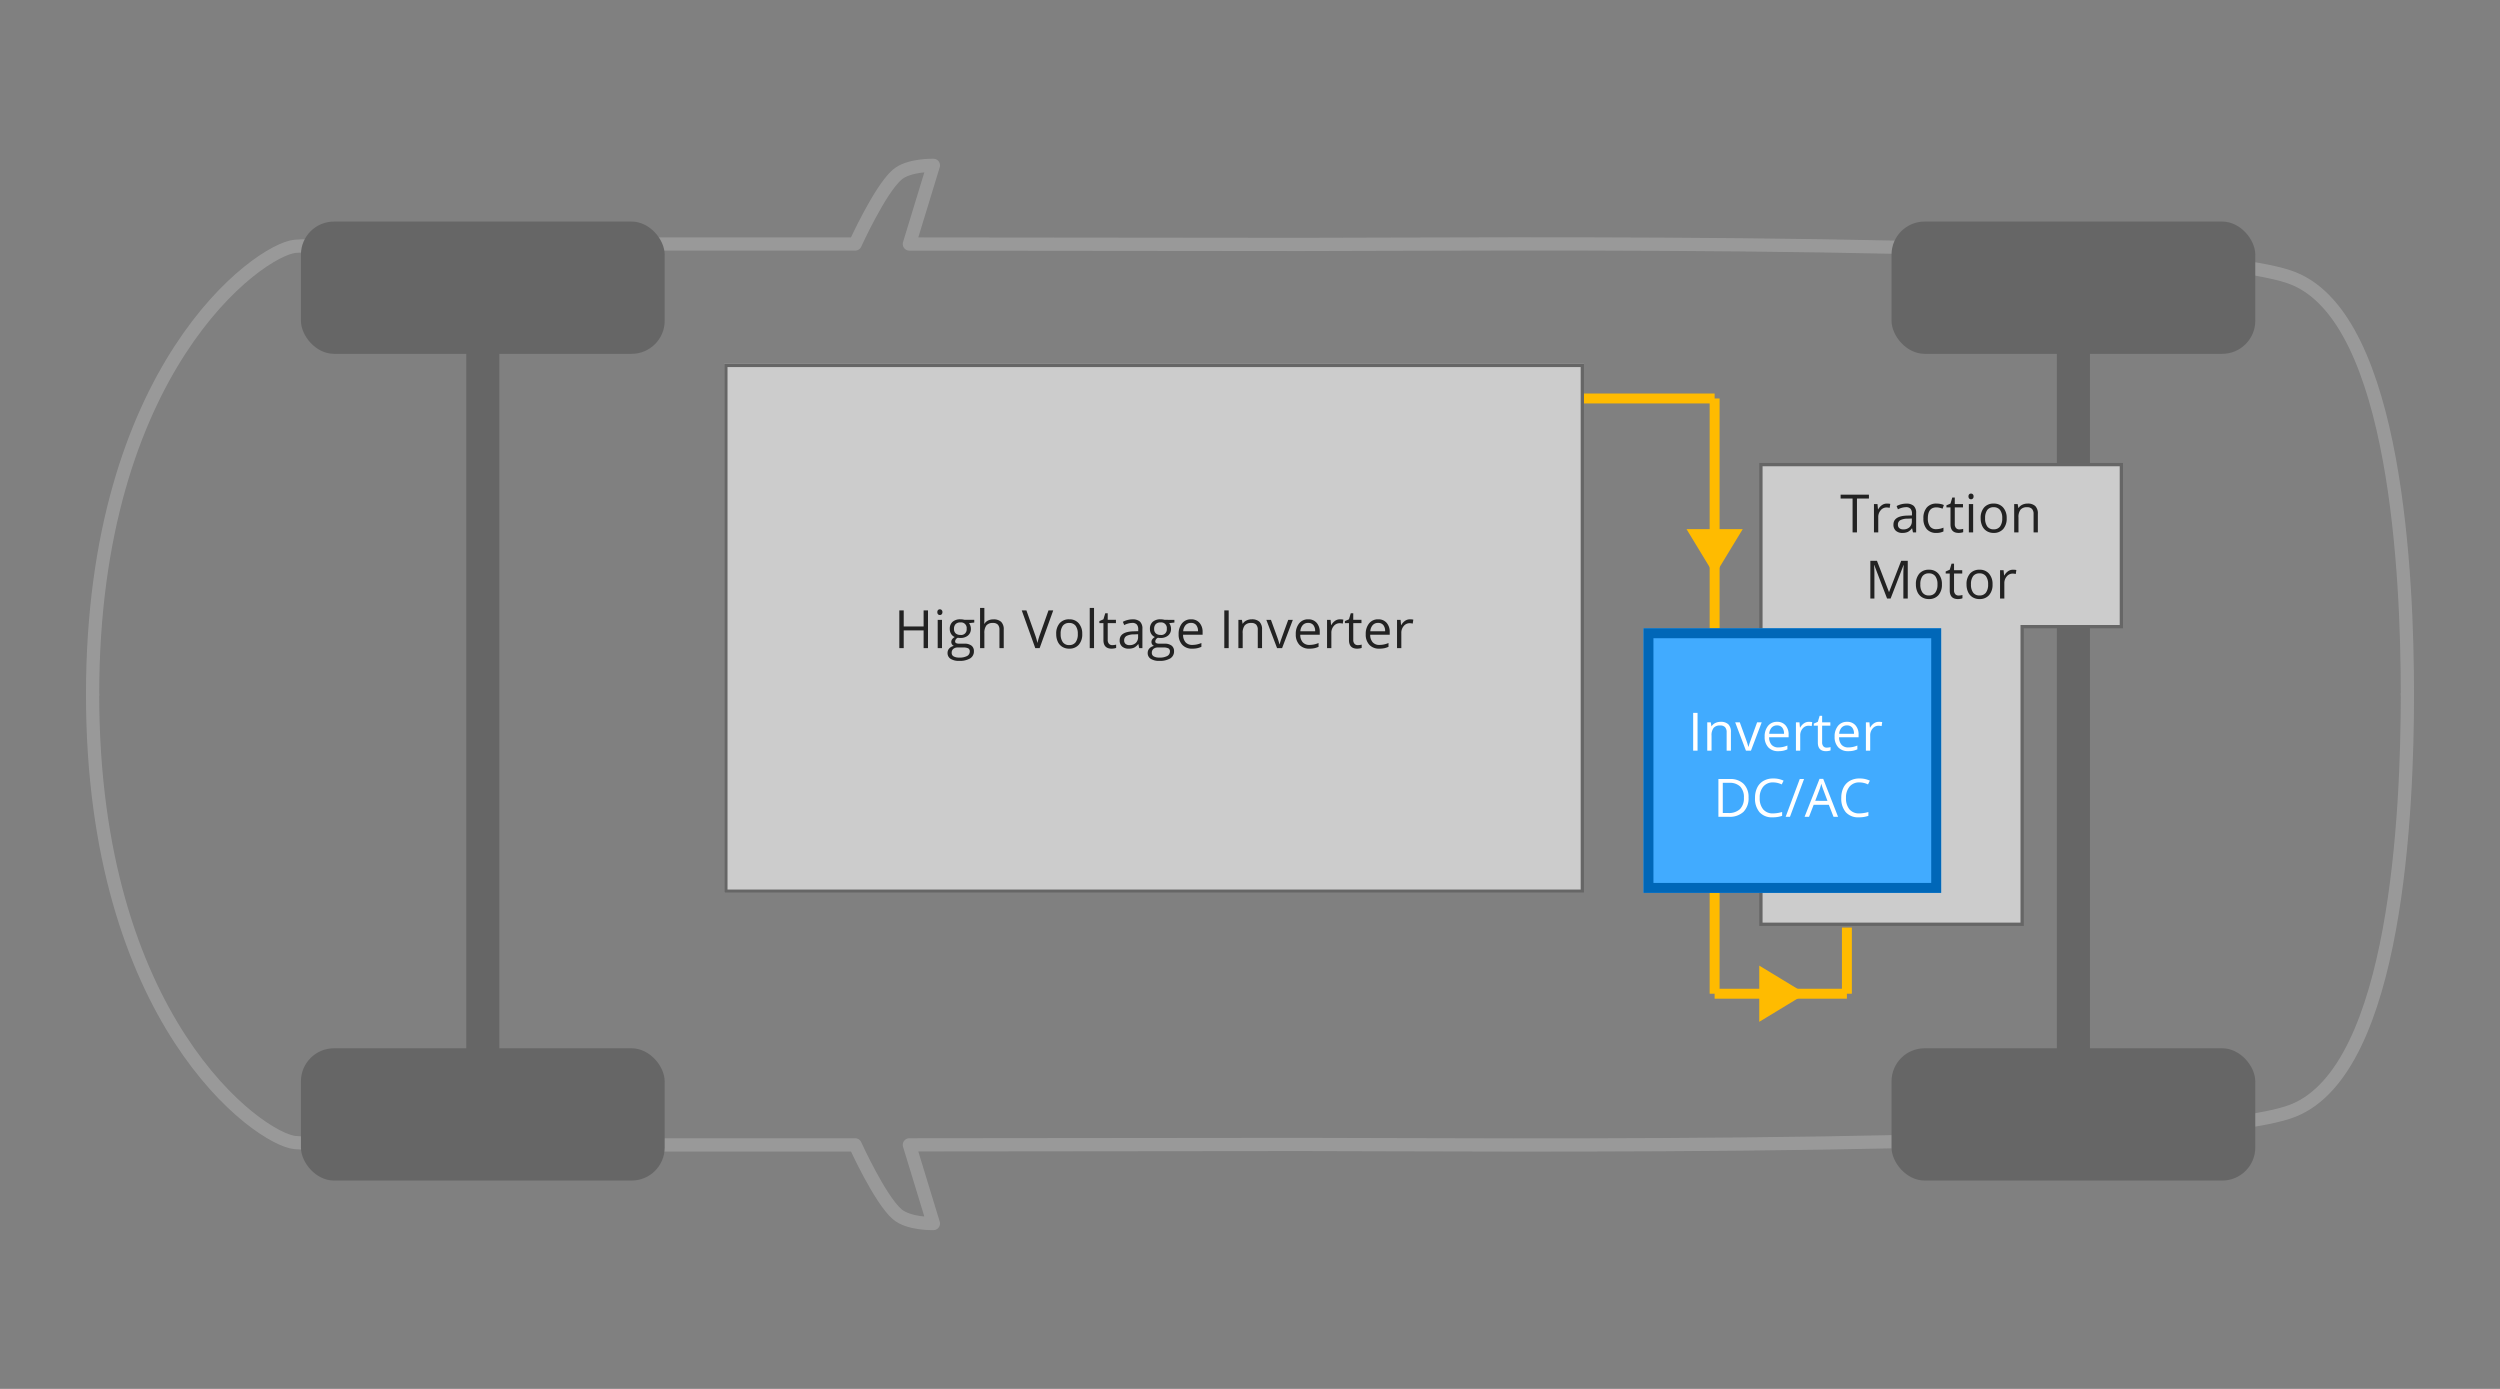 <svg xmlns="http://www.w3.org/2000/svg" width="756" height="420" viewBox="0 0 756 420">
  <rect x="0" y="0" width="756" height="420" fill="#808080" stroke="none"/>
  <g id="Group_1511" data-name="Group 1511" transform="translate(-3369 -3848)">
    <rect id="Rectangle_290" data-name="Rectangle 290" width="756" height="420" transform="translate(3369 3848)" fill="none" opacity="0.2"/>
    <g id="Group_466" data-name="Group 466" transform="translate(-130 448)">
      <path id="Path_114" data-name="Path 114" d="M351.5,1739.494c0-98.5,50.224-134.375,61.211-135.513,6.368-.66,90.07-.746,169.4-.7,0,0,7.427-16.38,12.659-20.935,3.514-3.06,10.987-2.847,10.987-2.847l-7.267,23.792c51.4.039,98.483.122,118.179.122,51.794,0,268.909-2.278,300.3,10.249s34.529,91.1,34.529,125.834" transform="translate(3175.5 1870.505)" fill="none" stroke="#999" stroke-linecap="round" stroke-linejoin="round" stroke-miterlimit="10" stroke-width="4"/>
      <path id="Path_115" data-name="Path 115" d="M351.5,1579.495c0,98.5,50.224,134.375,61.211,135.513,6.368.66,90.07.746,169.4.7,0,0,7.427,16.38,12.659,20.935,3.514,3.06,10.987,2.847,10.987,2.847l-7.267-23.792c51.4-.039,98.483-.122,118.179-.122,51.794,0,268.909,2.278,300.3-10.249s34.529-91.1,34.529-125.834" transform="translate(3175.5 2030.505)" fill="none" stroke="#999" stroke-linecap="round" stroke-linejoin="round" stroke-miterlimit="10" stroke-width="4"/>
    </g>
    <g id="Group_469" data-name="Group 469" transform="translate(-130 -42)">
      <line id="Line_3" data-name="Line 3" y2="180" transform="translate(4017.5 4010.5)" fill="none" stroke="#fb0" stroke-width="3"/>
      <line id="Line_5" data-name="Line 5" y2="20" transform="translate(4057.5 4170.5)" fill="none" stroke="#fb0" stroke-width="3"/>
      <line id="Line_2" data-name="Line 2" x2="40" transform="translate(3977.5 4010.5)" fill="none" stroke="#fb0" stroke-width="3"/>
      <line id="Line_4" data-name="Line 4" x2="40" transform="translate(4017.5 4190.5)" fill="none" stroke="#fb0" stroke-width="3"/>
      <path id="Polygon_2" data-name="Polygon 2" d="M8.5,0,17,14H0Z" transform="translate(4026 4064) rotate(180)" fill="#fb0"/>
      <path id="Polygon_3" data-name="Polygon 3" d="M8.5,0,17,14H0Z" transform="translate(4045 4182) rotate(90)" fill="#fb0"/>
    </g>
    <g id="Group_468" data-name="Group 468" transform="translate(-130 448)">
      <rect id="Rectangle_279" data-name="Rectangle 279" width="110" height="40" rx="10" transform="translate(3590 3467)" fill="#666"/>
      <rect id="Rectangle_280" data-name="Rectangle 280" width="110" height="40" rx="10" transform="translate(3590 3717)" fill="#666"/>
      <rect id="Rectangle_281" data-name="Rectangle 281" width="10" height="227" transform="translate(3640 3499)" fill="#666"/>
    </g>
    <g id="Group_467" data-name="Group 467" transform="translate(351 448)">
      <rect id="Rectangle_279-2" data-name="Rectangle 279" width="110" height="40" rx="10" transform="translate(3590 3467)" fill="#666"/>
      <rect id="Rectangle_280-2" data-name="Rectangle 280" width="110" height="40" rx="10" transform="translate(3590 3717)" fill="#666"/>
      <rect id="Rectangle_281-2" data-name="Rectangle 281" width="10" height="227" transform="translate(3640 3499)" fill="#666"/>
    </g>
    <g id="Rectangle_288" data-name="Rectangle 288" transform="translate(3588 3958)" fill="#ccc" stroke="#666" stroke-width="1">
      <rect width="260" height="160" stroke="none"/>
      <rect x="0.5" y="0.5" width="259" height="159" fill="none"/>
    </g>
    <g id="Union_13" data-name="Union 13" transform="translate(3931 3988)" fill="#ccc">
      <path d="M 49.5 139.5 L -29.5 139.5 L -29.5 0.5 L 50 0.5 L 79.5 0.5 L 79.5 49.5 L 50 49.5 L 49.5 49.5 L 49.5 50 L 49.5 139.5 Z" stroke="none"/>
      <path d="M 49 139 L 49 49 L 79 49 L 79 1 L -29 1 L -29 139 L 49 139 M 50 140 L -30 140 L -30 -1.635742137295892e-06 L 80 -1.635742137295892e-06 L 80 50 L 50 50 L 50 140 Z" stroke="none" fill="#666"/>
    </g>
    <g id="Rectangle_289" data-name="Rectangle 289" transform="translate(3866 4038)" fill="#41abff" stroke="#0067b8" stroke-width="3">
      <rect width="90" height="80" stroke="none"/>
      <rect x="1.5" y="1.5" width="87" height="77" fill="none"/>
    </g>
    <path id="Path_148" data-name="Path 148" d="M-25.453,0h-1.328V-10.242H-30.4v-1.18h8.563v1.18h-3.617Zm9.047-8.719a5.075,5.075,0,0,1,1.023.094l-.18,1.2a4.418,4.418,0,0,0-.937-.117,2.282,2.282,0,0,0-1.777.844,3.077,3.077,0,0,0-.738,2.1V0h-1.3V-8.562h1.07l.148,1.586h.063a3.764,3.764,0,0,1,1.148-1.289A2.585,2.585,0,0,1-16.406-8.719ZM-8.516,0l-.258-1.219h-.062a3.6,3.6,0,0,1-1.277,1.09A3.893,3.893,0,0,1-11.7.156a2.86,2.86,0,0,1-2-.656,2.394,2.394,0,0,1-.723-1.867q0-2.594,4.148-2.719l1.453-.047v-.531a2.171,2.171,0,0,0-.434-1.488,1.783,1.783,0,0,0-1.387-.48,5.65,5.65,0,0,0-2.422.656l-.4-.992a6.094,6.094,0,0,1,1.387-.539,6.006,6.006,0,0,1,1.512-.2,3.262,3.262,0,0,1,2.27.68,2.837,2.837,0,0,1,.738,2.18V0Zm-2.93-.914a2.632,2.632,0,0,0,1.9-.664,2.457,2.457,0,0,0,.691-1.859v-.773l-1.3.055a4.717,4.717,0,0,0-2.23.48,1.449,1.449,0,0,0-.684,1.324,1.336,1.336,0,0,0,.426,1.07A1.767,1.767,0,0,0-11.445-.914ZM-1.461.156A3.654,3.654,0,0,1-4.34-.988a4.707,4.707,0,0,1-1.02-3.238,4.853,4.853,0,0,1,1.035-3.32A3.727,3.727,0,0,1-1.375-8.719a5.852,5.852,0,0,1,1.234.133,4.066,4.066,0,0,1,.969.313l-.4,1.1a6.1,6.1,0,0,0-.937-.285,4.186,4.186,0,0,0-.9-.113q-2.609,0-2.609,3.328A3.963,3.963,0,0,0-3.379-1.82a2.215,2.215,0,0,0,1.887.844A5.769,5.769,0,0,0,.7-1.437V-.289A4.679,4.679,0,0,1-1.461.156ZM5.5-.914a4.236,4.236,0,0,0,.664-.051,4.3,4.3,0,0,0,.508-.105v.992A2.371,2.371,0,0,1,6.051.09a4.664,4.664,0,0,1-.738.066q-2.484,0-2.484-2.617V-7.555H1.6V-8.18l1.227-.539.547-1.828h.75v1.984H6.609v1.008H4.125v5.039a1.734,1.734,0,0,0,.367,1.188A1.278,1.278,0,0,0,5.5-.914ZM9.68,0h-1.3V-8.562h1.3ZM8.273-10.883a.861.861,0,0,1,.219-.652.764.764,0,0,1,.547-.207.764.764,0,0,1,.539.211.846.846,0,0,1,.227.648.859.859,0,0,1-.227.652.757.757,0,0,1-.539.215.749.749,0,0,1-.547-.215A.877.877,0,0,1,8.273-10.883ZM19.82-4.289a4.724,4.724,0,0,1-1.055,3.27A3.714,3.714,0,0,1,15.852.156a3.86,3.86,0,0,1-2.039-.539A3.558,3.558,0,0,1,12.438-1.93a5.391,5.391,0,0,1-.484-2.359A4.716,4.716,0,0,1,13-7.551a3.7,3.7,0,0,1,2.906-1.168,3.622,3.622,0,0,1,2.855,1.2A4.7,4.7,0,0,1,19.82-4.289Zm-6.523,0a4.064,4.064,0,0,0,.656,2.5,2.278,2.278,0,0,0,1.93.859,2.293,2.293,0,0,0,1.934-.855,4.043,4.043,0,0,0,.66-2.5,3.978,3.978,0,0,0-.66-2.48,2.32,2.32,0,0,0-1.949-.848,2.283,2.283,0,0,0-1.922.836A4.023,4.023,0,0,0,13.3-4.289ZM27.953,0V-5.539A2.235,2.235,0,0,0,27.477-7.1a1.941,1.941,0,0,0-1.492-.516,2.461,2.461,0,0,0-1.969.727,3.668,3.668,0,0,0-.625,2.4V0h-1.3V-8.562h1.055l.211,1.172h.063a2.648,2.648,0,0,1,1.117-.98,3.63,3.63,0,0,1,1.6-.348,3.252,3.252,0,0,1,2.328.746,3.175,3.175,0,0,1,.781,2.387V0Zm-44.3,20L-20.227,9.875h-.062q.109,1.2.109,2.859V20h-1.227V8.578h2L-15.789,18h.063l3.648-9.422h1.984V20h-1.328V12.641q0-1.266.109-2.75h-.062L-15.281,20ZM.234,15.711A4.724,4.724,0,0,1-.82,18.98a3.714,3.714,0,0,1-2.914,1.176,3.86,3.86,0,0,1-2.039-.539A3.558,3.558,0,0,1-7.148,18.07a5.391,5.391,0,0,1-.484-2.359,4.716,4.716,0,0,1,1.047-3.262A3.7,3.7,0,0,1-3.68,11.281a3.622,3.622,0,0,1,2.855,1.2A4.7,4.7,0,0,1,.234,15.711Zm-6.523,0a4.064,4.064,0,0,0,.656,2.5,2.278,2.278,0,0,0,1.93.859,2.293,2.293,0,0,0,1.934-.855,4.043,4.043,0,0,0,.66-2.5,3.978,3.978,0,0,0-.66-2.48,2.32,2.32,0,0,0-1.949-.848,2.283,2.283,0,0,0-1.922.836A4.023,4.023,0,0,0-6.289,15.711ZM5.273,19.086a4.236,4.236,0,0,0,.664-.051,4.3,4.3,0,0,0,.508-.105v.992a2.371,2.371,0,0,1-.621.168,4.664,4.664,0,0,1-.738.066q-2.484,0-2.484-2.617V12.445H1.375V11.82L2.6,11.281l.547-1.828H3.9v1.984H6.383v1.008H3.9v5.039a1.734,1.734,0,0,0,.367,1.188A1.278,1.278,0,0,0,5.273,19.086Zm10.273-3.375a4.724,4.724,0,0,1-1.055,3.27,3.714,3.714,0,0,1-2.914,1.176,3.86,3.86,0,0,1-2.039-.539A3.558,3.558,0,0,1,8.164,18.07a5.391,5.391,0,0,1-.484-2.359,4.716,4.716,0,0,1,1.047-3.262,3.7,3.7,0,0,1,2.906-1.168,3.622,3.622,0,0,1,2.855,1.2A4.7,4.7,0,0,1,15.547,15.711Zm-6.523,0a4.064,4.064,0,0,0,.656,2.5,2.278,2.278,0,0,0,1.93.859,2.293,2.293,0,0,0,1.934-.855,4.043,4.043,0,0,0,.66-2.5,3.978,3.978,0,0,0-.66-2.48,2.32,2.32,0,0,0-1.949-.848,2.283,2.283,0,0,0-1.922.836A4.023,4.023,0,0,0,9.023,15.711Zm12.7-4.43a5.075,5.075,0,0,1,1.023.094l-.18,1.2a4.418,4.418,0,0,0-.937-.117,2.282,2.282,0,0,0-1.777.844,3.077,3.077,0,0,0-.738,2.1V20h-1.3V11.438h1.07l.148,1.586H19.1a3.764,3.764,0,0,1,1.148-1.289A2.585,2.585,0,0,1,21.727,11.281Z" transform="translate(3956 4009)" fill="#222"/>
    <path id="Path_147" data-name="Path 147" d="M-29.988,0V-11.422h1.328V0Zm10.125,0V-5.539A2.235,2.235,0,0,0-20.34-7.1a1.941,1.941,0,0,0-1.492-.516,2.461,2.461,0,0,0-1.969.727,3.668,3.668,0,0,0-.625,2.4V0h-1.3V-8.562h1.055l.211,1.172h.063a2.648,2.648,0,0,1,1.117-.98,3.63,3.63,0,0,1,1.6-.348,3.252,3.252,0,0,1,2.328.746,3.175,3.175,0,0,1,.781,2.387V0Zm5.836,0-3.25-8.562h1.391l1.844,5.078a24.035,24.035,0,0,1,.734,2.313h.063A17.467,17.467,0,0,1-12.7-2.887q.457-1.3,2.051-5.676h1.391L-12.512,0ZM-4.27.156A3.934,3.934,0,0,1-7.266-1a4.476,4.476,0,0,1-1.1-3.211A4.964,4.964,0,0,1-7.344-7.5,3.387,3.387,0,0,1-4.605-8.719,3.229,3.229,0,0,1-2.059-7.66a4.057,4.057,0,0,1,.938,2.793v.82h-5.9a3.394,3.394,0,0,0,.762,2.289,2.634,2.634,0,0,0,2.035.781,6.9,6.9,0,0,0,2.734-.578V-.4a6.863,6.863,0,0,1-1.3.426A7.31,7.31,0,0,1-4.27.156Zm-.352-7.789a2.118,2.118,0,0,0-1.645.672A3.1,3.1,0,0,0-6.988-5.1h4.477A2.851,2.851,0,0,0-3.059-6.98,1.925,1.925,0,0,0-4.621-7.633ZM5-8.719a5.075,5.075,0,0,1,1.023.094l-.18,1.2A4.418,4.418,0,0,0,4.9-7.539,2.282,2.282,0,0,0,3.125-6.7a3.077,3.077,0,0,0-.738,2.1V0H1.09V-8.562H2.16l.148,1.586h.063A3.764,3.764,0,0,1,3.52-8.266,2.585,2.585,0,0,1,5-8.719Zm5.391,7.8a4.236,4.236,0,0,0,.664-.051,4.3,4.3,0,0,0,.508-.105v.992a2.371,2.371,0,0,1-.621.168A4.664,4.664,0,0,1,10.2.156q-2.484,0-2.484-2.617V-7.555H6.488V-8.18l1.227-.539.547-1.828h.75v1.984H11.5v1.008H9.012v5.039a1.734,1.734,0,0,0,.367,1.188A1.278,1.278,0,0,0,10.387-.914Zm6.5,1.07a3.934,3.934,0,0,1-3-1.156,4.476,4.476,0,0,1-1.1-3.211A4.964,4.964,0,0,1,13.813-7.5a3.387,3.387,0,0,1,2.738-1.219A3.229,3.229,0,0,1,19.1-7.66a4.057,4.057,0,0,1,.938,2.793v.82h-5.9A3.394,3.394,0,0,0,14.9-1.758a2.634,2.634,0,0,0,2.035.781,6.9,6.9,0,0,0,2.734-.578V-.4a6.863,6.863,0,0,1-1.3.426A7.31,7.31,0,0,1,16.887.156Zm-.352-7.789a2.118,2.118,0,0,0-1.645.672A3.1,3.1,0,0,0,14.168-5.1h4.477A2.851,2.851,0,0,0,18.1-6.98,1.925,1.925,0,0,0,16.535-7.633Zm9.617-1.086a5.075,5.075,0,0,1,1.023.094L27-7.422a4.418,4.418,0,0,0-.937-.117,2.282,2.282,0,0,0-1.777.844,3.077,3.077,0,0,0-.738,2.1V0h-1.3V-8.562h1.07l.148,1.586h.063a3.764,3.764,0,0,1,1.148-1.289A2.585,2.585,0,0,1,26.152-8.719Zm-39.391,22.9A5.767,5.767,0,0,1-14.773,18.5,6.074,6.074,0,0,1-19.191,20h-3.164V8.578h3.5a5.6,5.6,0,0,1,4.141,1.477A5.576,5.576,0,0,1-13.238,14.18Zm-1.406.047a4.6,4.6,0,0,0-1.121-3.367A4.493,4.493,0,0,0-19.1,9.727h-1.93v9.125h1.617a4.917,4.917,0,0,0,3.57-1.168A4.624,4.624,0,0,0-14.645,14.227ZM-5.8,9.6a3.735,3.735,0,0,0-2.973,1.254,5.058,5.058,0,0,0-1.09,3.434,5.159,5.159,0,0,0,1.051,3.465,3.735,3.735,0,0,0,3,1.223,10.23,10.23,0,0,0,2.727-.43v1.164a8.4,8.4,0,0,1-2.93.445,4.956,4.956,0,0,1-3.895-1.531,6.306,6.306,0,0,1-1.371-4.352,6.868,6.868,0,0,1,.66-3.094A4.739,4.739,0,0,1-8.719,9.133a5.77,5.77,0,0,1,2.934-.719,7.078,7.078,0,0,1,3.141.656l-.562,1.141A6.053,6.053,0,0,0-5.8,9.6ZM3.543,8.578-.715,20h-1.3L2.246,8.578ZM12.457,20l-1.422-3.633H6.457L5.051,20H3.707L8.223,8.531H9.34L13.832,20Zm-1.836-4.828L9.293,11.633q-.258-.672-.531-1.648a14.8,14.8,0,0,1-.492,1.648L6.926,15.172ZM20.293,9.6a3.735,3.735,0,0,0-2.973,1.254,5.058,5.058,0,0,0-1.09,3.434,5.159,5.159,0,0,0,1.051,3.465,3.735,3.735,0,0,0,3,1.223A10.23,10.23,0,0,0,23,18.547v1.164a8.4,8.4,0,0,1-2.93.445,4.956,4.956,0,0,1-3.895-1.531,6.306,6.306,0,0,1-1.371-4.352,6.868,6.868,0,0,1,.66-3.094,4.739,4.739,0,0,1,1.906-2.047,5.77,5.77,0,0,1,2.934-.719,7.078,7.078,0,0,1,3.141.656l-.562,1.141A6.053,6.053,0,0,0,20.293,9.6Z" transform="translate(3911 4075)" fill="#fff"/>
    <path id="Path_146" data-name="Path 146" d="M-68.375,0H-69.7V-5.375h-6.016V0h-1.328V-11.422h1.328v4.859H-69.7v-4.859h1.328Zm4.234,0h-1.3V-8.562h1.3Zm-1.406-10.883a.861.861,0,0,1,.219-.652.764.764,0,0,1,.547-.207.764.764,0,0,1,.539.211.846.846,0,0,1,.227.648.859.859,0,0,1-.227.652.757.757,0,0,1-.539.215.749.749,0,0,1-.547-.215A.877.877,0,0,1-65.547-10.883Zm11.164,2.32v.82l-1.586.188a2.726,2.726,0,0,1,.391.715,2.727,2.727,0,0,1,.172,1,2.531,2.531,0,0,1-.859,2.008,3.467,3.467,0,0,1-2.359.75,3.929,3.929,0,0,1-.719-.062,1.276,1.276,0,0,0-.828,1.1.56.56,0,0,0,.289.52,2.112,2.112,0,0,0,.992.168h1.516a3.394,3.394,0,0,1,2.137.586,2.036,2.036,0,0,1,.746,1.7A2.431,2.431,0,0,1-55.633,3.1a6.1,6.1,0,0,1-3.328.746,4.547,4.547,0,0,1-2.59-.625,2.018,2.018,0,0,1-.91-1.766A1.983,1.983,0,0,1-61.961.1a2.546,2.546,0,0,1,1.406-.773,1.357,1.357,0,0,1-.551-.461,1.22,1.22,0,0,1-.223-.727,1.379,1.379,0,0,1,.25-.82,2.628,2.628,0,0,1,.789-.68,2.313,2.313,0,0,1-1.082-.93,2.732,2.732,0,0,1-.418-1.5,2.771,2.771,0,0,1,.844-2.168,3.445,3.445,0,0,1,2.391-.762,4.347,4.347,0,0,1,1.211.156Zm-6.828,10a1.162,1.162,0,0,0,.586,1.055,3.234,3.234,0,0,0,1.68.359,4.687,4.687,0,0,0,2.418-.488,1.5,1.5,0,0,0,.785-1.324,1.048,1.048,0,0,0-.43-.965A3.337,3.337,0,0,0-57.789-.2h-1.555a2.048,2.048,0,0,0-1.375.422A1.507,1.507,0,0,0-61.211,1.438Zm.7-7.258A1.743,1.743,0,0,0-60-4.461,2.028,2.028,0,0,0-58.586-4a1.654,1.654,0,0,0,1.9-1.844,1.7,1.7,0,0,0-1.922-1.93,1.9,1.9,0,0,0-1.406.492A1.982,1.982,0,0,0-60.508-5.82ZM-46.766,0V-5.539A2.235,2.235,0,0,0-47.242-7.1a1.941,1.941,0,0,0-1.492-.516,2.445,2.445,0,0,0-1.973.734,3.72,3.72,0,0,0-.621,2.406V0h-1.3V-12.156h1.3v3.68a8.017,8.017,0,0,1-.062,1.1h.078a2.645,2.645,0,0,1,1.09-.973A3.543,3.543,0,0,1-48.609-8.7a3.3,3.3,0,0,1,2.355.746,3.142,3.142,0,0,1,.785,2.371V0ZM-31.93-11.422h1.43L-34.617,0H-35.93l-4.094-11.422h1.406l2.625,7.391a20.729,20.729,0,0,1,.719,2.477,20.674,20.674,0,0,1,.734-2.523Zm10.2,7.133a4.724,4.724,0,0,1-1.055,3.27A3.714,3.714,0,0,1-25.7.156a3.86,3.86,0,0,1-2.039-.539A3.558,3.558,0,0,1-29.117-1.93,5.391,5.391,0,0,1-29.6-4.289a4.716,4.716,0,0,1,1.047-3.262,3.7,3.7,0,0,1,2.906-1.168,3.622,3.622,0,0,1,2.855,1.2A4.7,4.7,0,0,1-21.734-4.289Zm-6.523,0a4.064,4.064,0,0,0,.656,2.5,2.278,2.278,0,0,0,1.93.859,2.293,2.293,0,0,0,1.934-.855,4.043,4.043,0,0,0,.66-2.5,3.978,3.978,0,0,0-.66-2.48,2.32,2.32,0,0,0-1.949-.848,2.283,2.283,0,0,0-1.922.836A4.023,4.023,0,0,0-28.258-4.289ZM-18.164,0h-1.3V-12.156h1.3Zm5.516-.914a4.236,4.236,0,0,0,.664-.051,4.3,4.3,0,0,0,.508-.105v.992A2.371,2.371,0,0,1-12.1.09a4.664,4.664,0,0,1-.738.066q-2.484,0-2.484-2.617V-7.555h-1.227V-8.18l1.227-.539.547-1.828h.75v1.984h2.484v1.008h-2.484v5.039a1.734,1.734,0,0,0,.367,1.188A1.278,1.278,0,0,0-12.648-.914ZM-4.5,0l-.258-1.219H-4.82A3.6,3.6,0,0,1-6.1-.129a3.893,3.893,0,0,1-1.59.285,2.86,2.86,0,0,1-2-.656,2.394,2.394,0,0,1-.723-1.867q0-2.594,4.148-2.719L-4.8-5.133v-.531a2.171,2.171,0,0,0-.434-1.488,1.783,1.783,0,0,0-1.387-.48,5.65,5.65,0,0,0-2.422.656l-.4-.992a6.094,6.094,0,0,1,1.387-.539,6.006,6.006,0,0,1,1.512-.2,3.262,3.262,0,0,1,2.27.68,2.837,2.837,0,0,1,.738,2.18V0ZM-7.43-.914a2.632,2.632,0,0,0,1.9-.664,2.457,2.457,0,0,0,.691-1.859v-.773l-1.3.055a4.717,4.717,0,0,0-2.23.48,1.449,1.449,0,0,0-.684,1.324,1.336,1.336,0,0,0,.426,1.07A1.767,1.767,0,0,0-7.43-.914ZM6.141-8.562v.82l-1.586.188a2.726,2.726,0,0,1,.391.715,2.727,2.727,0,0,1,.172,1,2.531,2.531,0,0,1-.859,2.008,3.467,3.467,0,0,1-2.359.75,3.929,3.929,0,0,1-.719-.062,1.276,1.276,0,0,0-.828,1.1.56.56,0,0,0,.289.52,2.112,2.112,0,0,0,.992.168H3.148a3.394,3.394,0,0,1,2.137.586A2.036,2.036,0,0,1,6.031.93,2.431,2.431,0,0,1,4.891,3.1a6.1,6.1,0,0,1-3.328.746,4.547,4.547,0,0,1-2.59-.625,2.018,2.018,0,0,1-.91-1.766A1.983,1.983,0,0,1-1.437.1,2.546,2.546,0,0,1-.031-.672a1.357,1.357,0,0,1-.551-.461A1.22,1.22,0,0,1-.8-1.859a1.379,1.379,0,0,1,.25-.82,2.628,2.628,0,0,1,.789-.68,2.313,2.313,0,0,1-1.082-.93,2.732,2.732,0,0,1-.418-1.5A2.771,2.771,0,0,1-.422-7.957a3.445,3.445,0,0,1,2.391-.762,4.347,4.347,0,0,1,1.211.156Zm-6.828,10A1.162,1.162,0,0,0-.1,2.492a3.234,3.234,0,0,0,1.68.359A4.687,4.687,0,0,0,4,2.363a1.5,1.5,0,0,0,.785-1.324,1.048,1.048,0,0,0-.43-.965A3.337,3.337,0,0,0,2.734-.2H1.18A2.048,2.048,0,0,0-.2.227,1.507,1.507,0,0,0-.687,1.438Zm.7-7.258A1.743,1.743,0,0,0,.523-4.461,2.028,2.028,0,0,0,1.938-4a1.654,1.654,0,0,0,1.9-1.844,1.7,1.7,0,0,0-1.922-1.93,1.9,1.9,0,0,0-1.406.492A1.982,1.982,0,0,0,.016-5.82ZM11.516.156A3.934,3.934,0,0,1,8.52-1a4.476,4.476,0,0,1-1.1-3.211A4.964,4.964,0,0,1,8.441-7.5,3.387,3.387,0,0,1,11.18-8.719,3.229,3.229,0,0,1,13.727-7.66a4.057,4.057,0,0,1,.938,2.793v.82h-5.9a3.394,3.394,0,0,0,.762,2.289,2.634,2.634,0,0,0,2.035.781A6.9,6.9,0,0,0,14.3-1.555V-.4A6.863,6.863,0,0,1,13,.027,7.31,7.31,0,0,1,11.516.156Zm-.352-7.789a2.118,2.118,0,0,0-1.645.672A3.1,3.1,0,0,0,8.8-5.1h4.477a2.851,2.851,0,0,0-.547-1.879A1.925,1.925,0,0,0,11.164-7.633ZM21.227,0V-11.422h1.328V0ZM31.352,0V-5.539A2.235,2.235,0,0,0,30.875-7.1a1.941,1.941,0,0,0-1.492-.516,2.461,2.461,0,0,0-1.969.727,3.668,3.668,0,0,0-.625,2.4V0h-1.3V-8.562h1.055l.211,1.172h.063a2.648,2.648,0,0,1,1.117-.98,3.63,3.63,0,0,1,1.6-.348,3.252,3.252,0,0,1,2.328.746,3.175,3.175,0,0,1,.781,2.387V0Zm5.836,0-3.25-8.562h1.391l1.844,5.078a24.035,24.035,0,0,1,.734,2.313h.063a17.467,17.467,0,0,1,.543-1.715q.457-1.3,2.051-5.676h1.391L38.7,0Zm9.758.156a3.934,3.934,0,0,1-3-1.156,4.476,4.476,0,0,1-1.1-3.211A4.964,4.964,0,0,1,43.871-7.5a3.387,3.387,0,0,1,2.738-1.219A3.229,3.229,0,0,1,49.156-7.66a4.057,4.057,0,0,1,.938,2.793v.82H44.2a3.394,3.394,0,0,0,.762,2.289,2.634,2.634,0,0,0,2.035.781,6.9,6.9,0,0,0,2.734-.578V-.4a6.863,6.863,0,0,1-1.3.426A7.31,7.31,0,0,1,46.945.156Zm-.352-7.789a2.118,2.118,0,0,0-1.645.672A3.1,3.1,0,0,0,44.227-5.1H48.7a2.851,2.851,0,0,0-.547-1.879A1.925,1.925,0,0,0,46.594-7.633Zm9.617-1.086a5.075,5.075,0,0,1,1.023.094l-.18,1.2a4.418,4.418,0,0,0-.937-.117A2.282,2.282,0,0,0,54.34-6.7a3.077,3.077,0,0,0-.738,2.1V0H52.3V-8.562h1.07l.148,1.586h.063a3.764,3.764,0,0,1,1.148-1.289A2.585,2.585,0,0,1,56.211-8.719ZM61.6-.914a4.236,4.236,0,0,0,.664-.051,4.3,4.3,0,0,0,.508-.105v.992a2.371,2.371,0,0,1-.621.168,4.664,4.664,0,0,1-.738.066q-2.484,0-2.484-2.617V-7.555H57.7V-8.18l1.227-.539.547-1.828h.75v1.984h2.484v1.008H60.227v5.039a1.734,1.734,0,0,0,.367,1.188A1.278,1.278,0,0,0,61.6-.914ZM68.1.156a3.934,3.934,0,0,1-3-1.156,4.476,4.476,0,0,1-1.1-3.211A4.964,4.964,0,0,1,65.027-7.5a3.387,3.387,0,0,1,2.738-1.219A3.229,3.229,0,0,1,70.313-7.66a4.057,4.057,0,0,1,.938,2.793v.82h-5.9a3.394,3.394,0,0,0,.762,2.289,2.635,2.635,0,0,0,2.035.781,6.9,6.9,0,0,0,2.734-.578V-.4a6.863,6.863,0,0,1-1.3.426A7.31,7.31,0,0,1,68.1.156ZM67.75-7.633a2.118,2.118,0,0,0-1.645.672A3.1,3.1,0,0,0,65.383-5.1h4.477a2.851,2.851,0,0,0-.547-1.879A1.925,1.925,0,0,0,67.75-7.633Zm9.617-1.086a5.075,5.075,0,0,1,1.023.094l-.18,1.2a4.418,4.418,0,0,0-.937-.117A2.282,2.282,0,0,0,75.5-6.7a3.077,3.077,0,0,0-.738,2.1V0h-1.3V-8.562h1.07l.148,1.586h.063a3.764,3.764,0,0,1,1.148-1.289A2.585,2.585,0,0,1,77.367-8.719Z" transform="translate(3718 4044)" fill="#222"/>
  </g>
</svg>
